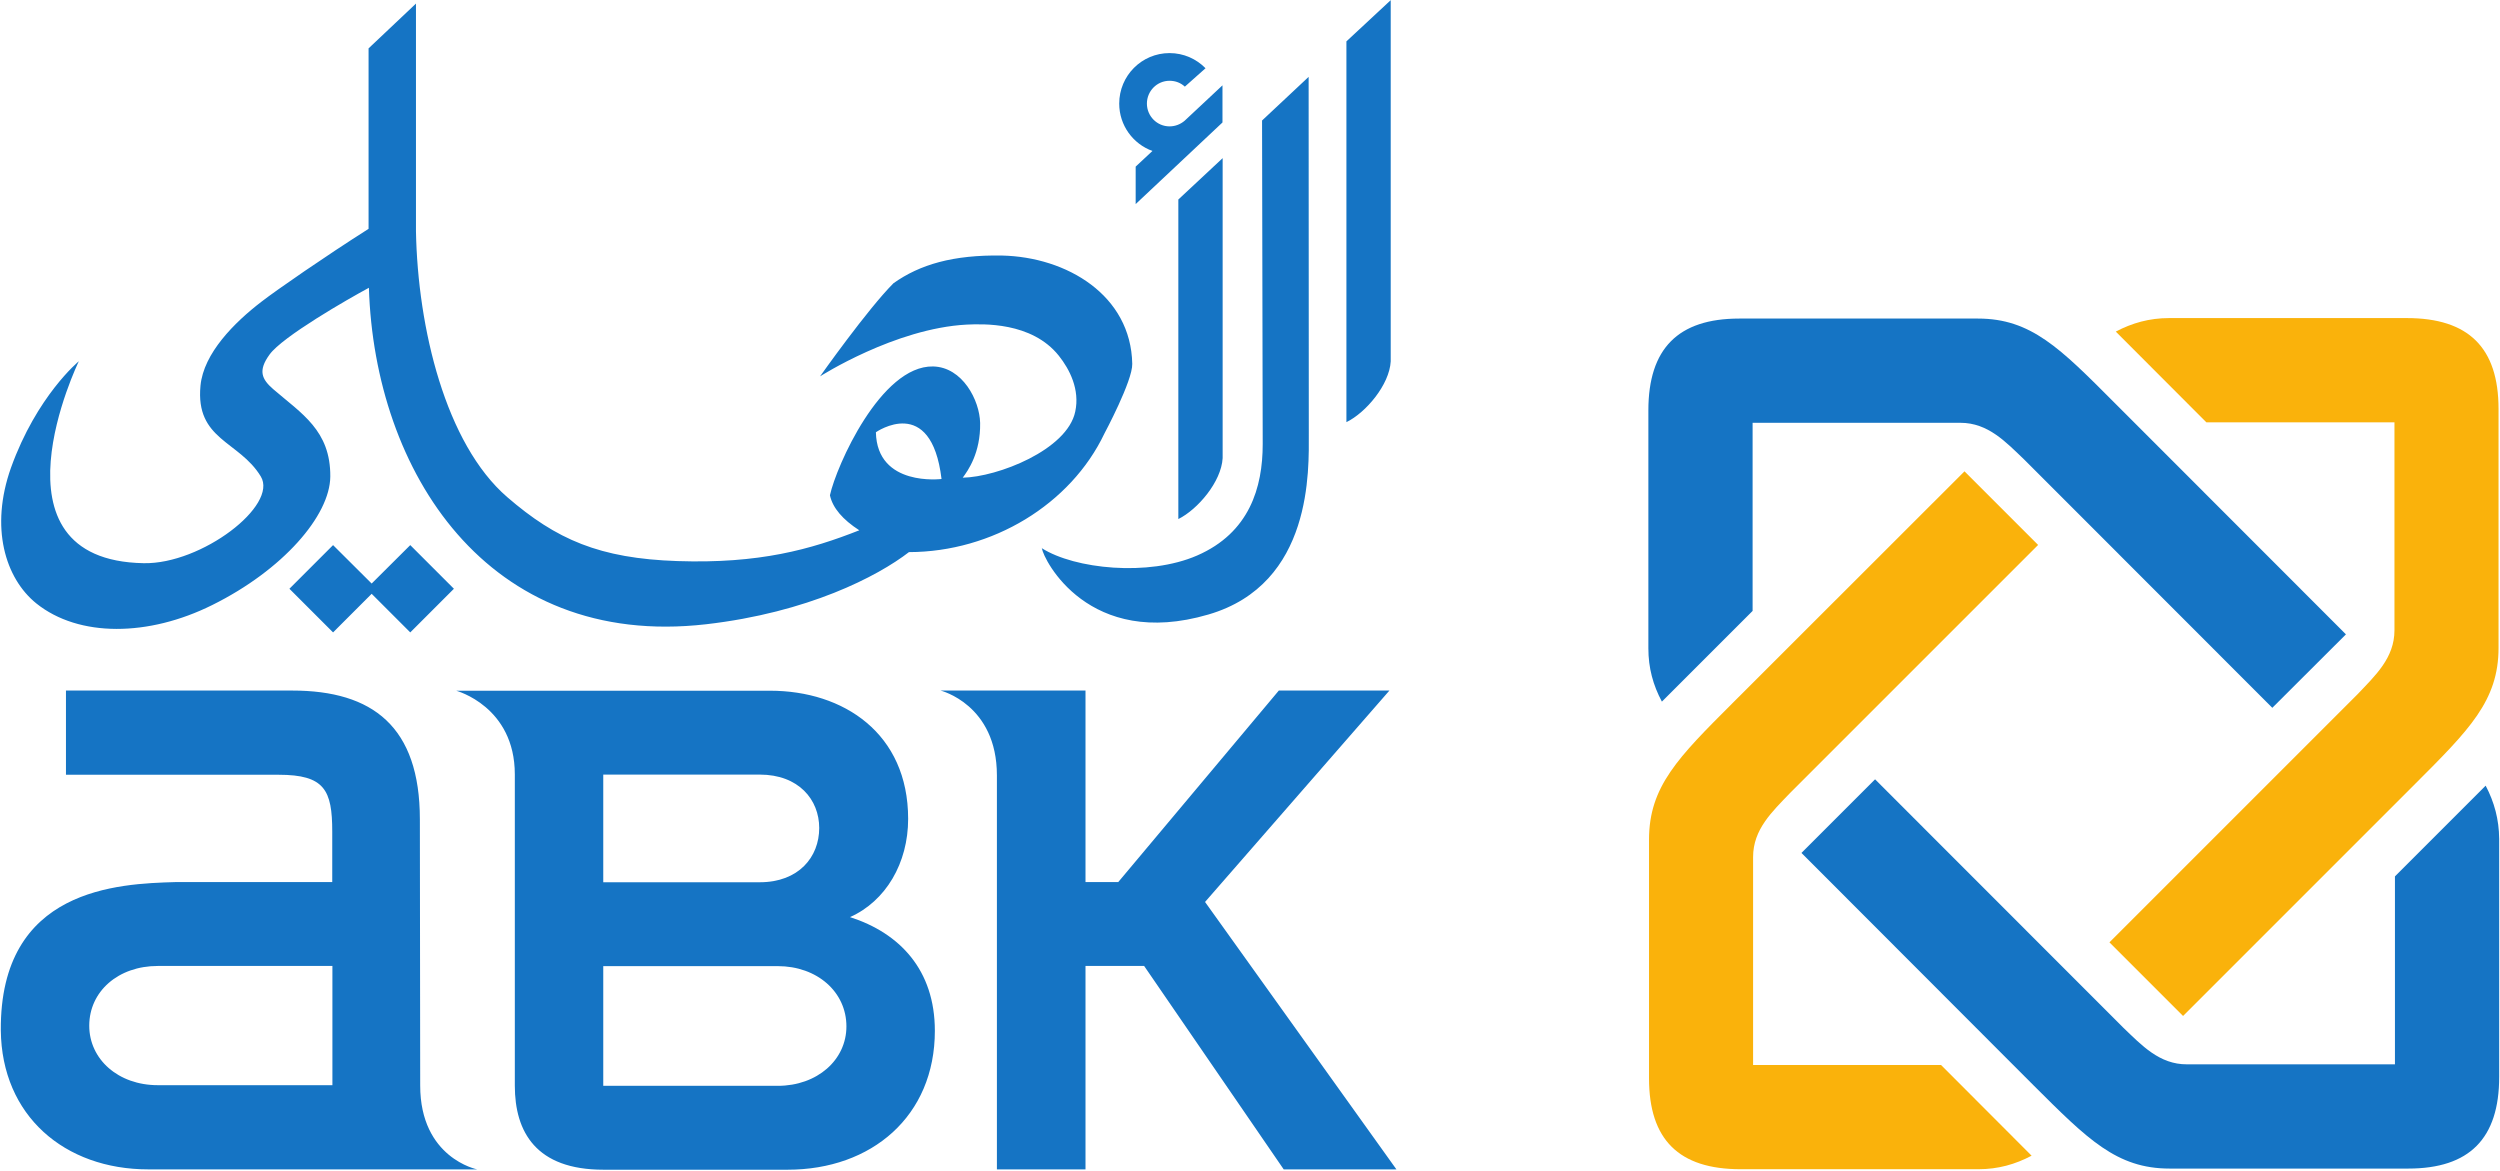 <svg version="1.2" xmlns="http://www.w3.org/2000/svg" viewBox="0 0 1535 719" width="1535" height="719">
	<title>ABK_Logo-svg</title>
	<style>
		.s0 { fill: #1574c4 } 
		.s1 { fill: #fab20b } 
	</style>
	<g id="g3467">
		<path id="path3469" fill-rule="evenodd" class="s0" d="m293 718h-201.9c-51.5 0-90.1-33-90.6-85.4-0.6-87.4 72.4-90 107.2-91h96.3v-31c0-25.5-4.7-34.9-32.9-34.9h-130.6v-51.7h138.9c49.4 0 78.4 22.1 78.4 79.1l0.2 163.4c0 44.6 35 51.5 35 51.5zm-88.9-124.9h-107.2c-24.3 0-42.1 15.6-42.1 36.7 0 20.6 17.8 36.5 42.1 36.5h107.2zm653.3 124.9h-69.2l-85.7-124.9h-36v124.9h-54.4v-241.9c0-43.6-34.6-52.1-34.6-52.1h89v117.6h20.1l98.6-117.6h67.9l-113.2 129.8zm-283.4-85.1c0 52.5-38.9 85.3-90.4 85.3h-113.1c-41.3 0-54.4-23.1-54.4-51.6v-191.1c0-41.8-36-51.4-36-51.4h192.7c45.2 0 84.8 26.2 84.8 78.7 0 27.1-13.7 50.5-35.7 60.3 30.5 9.8 52.1 32.4 52.1 69.8zm-203.6-91.2h96.1c23.9 0 36.5-15.5 36.5-33.3 0-17.4-12.6-32.8-36.5-32.8h-96.1zm149.3 88.5c0-21.1-17.9-37-42.2-37h-107.1v73.5h107.1c24.3 0 42.2-15.9 42.2-36.5z"/>
	</g>
	<g id="g3471">
		<path id="path3473" class="s1" d="m1076.4 526.2c0-17 11.7-27.8 22.7-39.3l152.3-152.3-45.2-45.2-142.6 142.5c-33.1 33.1-51.1 51-51.1 83.6v146.6c0 37.6 18.3 55.8 56.2 55.8h146.1c12 0 22.6-3 32.6-8.3l-55.6-55.7h-115.4z"/>
	</g>
	<g id="g3475">
		<path id="path3477" class="s0" d="m1342.8 653.5c-16.9 0.1-27.8-11.7-39.2-22.6l-152.3-152.4-45.2 45.2 142.5 142.7c33.1 33 51 51.1 83.5 51.1h146.6c37.5 0 55.8-18.4 55.8-56.3v-146.1c-0.1-12-3-22.6-8.3-32.7l-55.7 55.7v115.4z"/>
	</g>
	<g id="g3479">
		<path id="path3481" class="s1" d="m1470.2 387c0 17-11.8 27.8-22.7 39.3l-152.3 152.3 45.2 45.2 142.5-142.5c33.1-33.1 51.2-51 51.2-83.5v-146.7c0-37.6-18.4-55.8-56.3-55.8h-146c-12 0-22.7 3-32.7 8.3l55.6 55.7h115.5z"/>
	</g>
	<g id="g3483">
		<path id="path3485" class="s0" d="m1203.7 259.6c17 0 27.9 11.8 39.3 22.7l152.2 152.3 45.2-45.1-142.5-142.6c-33-33.1-50.9-51.3-83.4-51.3h-146.6c-37.6 0-55.8 18.5-55.8 56.4v146.1c0 12 2.9 22.6 8.3 32.7l55.7-55.7v-115.5z"/>
	</g>
	<g id="g3487">
		<path id="path3489" fill-rule="evenodd" class="s0" d="m853.9 0.1v221.8c-0.8 14.4-15.3 31.5-27.2 37.3v-233.8zm-295.8 338.9c-19.3 14.9-62 37.1-124.6 44.3-134.5 15.4-203.5-94.1-207-206.6-13 7-53.1 30-61 41-7.2 9.9-4.8 15.1 2.2 21.2 17.5 15.1 35.3 25.4 35.1 53.7-0.2 24-29.1 57.4-72.5 78.9-39 19.4-81.8 20-108-1-19.2-15.5-28.5-46.7-15.6-83.2 15.9-44.3 41.7-65.5 41.7-65.5 0 0-59.3 122.2 39.8 124 35.6 0.7 82.8-35.5 71.9-53.3-13.3-21.9-40.2-22.3-37-55.7 1.9-19.9 20.8-38.8 37.5-51.6 9.6-7.4 38.8-27.6 65.7-44.7v-110.8l29.1-27.5v139.8c1.1 59.5 18.2 130.5 56 163.2 30.2 26.1 56.7 37.7 104.5 39.3 50.3 1.7 81.8-7.1 111.7-18.9-10.2-6.6-16.3-13.7-18-21.4v-0.2c3.9-17.8 31.2-79.6 63.3-79 18.1 0.4 28.6 20.8 28.9 34.7 0.3 18.4-7.5 29.3-10.7 33.6 21.3-0.4 64.2-17 69.1-40.6 2.9-13.5-3.4-25.9-10.1-34.3-16.7-20.9-46.8-19.5-56.5-19.1-44.1 2.3-90.1 31.8-90.1 31.8 0 0 29.2-41.3 45.1-57.2 16.2-11.5 36.6-17.5 66.6-17 39.9 0.9 79.2 24.4 80 66.5 0.3 10.3-17.1 42.8-17.1 42.8-20.7 43.5-68.8 72.7-120 72.8zm20-44.9c-6.3-52.5-40.3-28.7-40.3-28.7 0.7 33.7 40.3 28.7 40.3 28.7zm225.5-27.8c0 21.7 2.7 92.2-61.6 111-73.5 21.6-101.3-33.6-102.3-40.7 20.1 12.8 65.4 17.5 95.3 4.5 32.2-14 40.3-41.8 40.3-68.4l-0.4-198.7 28.6-26.8zm-164 70.1l0.1 0.2-0.2-0.1zm-387.7-1.7l26.8 26.8-26.8 26.8-23.7-23.7-23.7 23.7-26.8-26.8 26.8-26.8 23.7 23.6zm471.6-212.2l27.2-25.4v184.2c-0.8 14.5-15.3 31.5-27.2 37.4zm-36.3-58.9c0-17.1 13.8-31 30.9-31 8.7 0 16.5 3.6 22.1 9.3l-12.7 11.3c-2.5-2.3-5.7-3.6-9.4-3.6-7.7 0-13.9 6.3-13.9 14 0 7.7 6.2 14 13.9 14 3.5 0 6.7-1.3 9.2-3.4l23.3-21.8v22.8l-53.3 50.1v-23l10.3-9.6c-11.9-4.3-20.4-15.7-20.4-29.1z"/>
	</g>
</svg>
